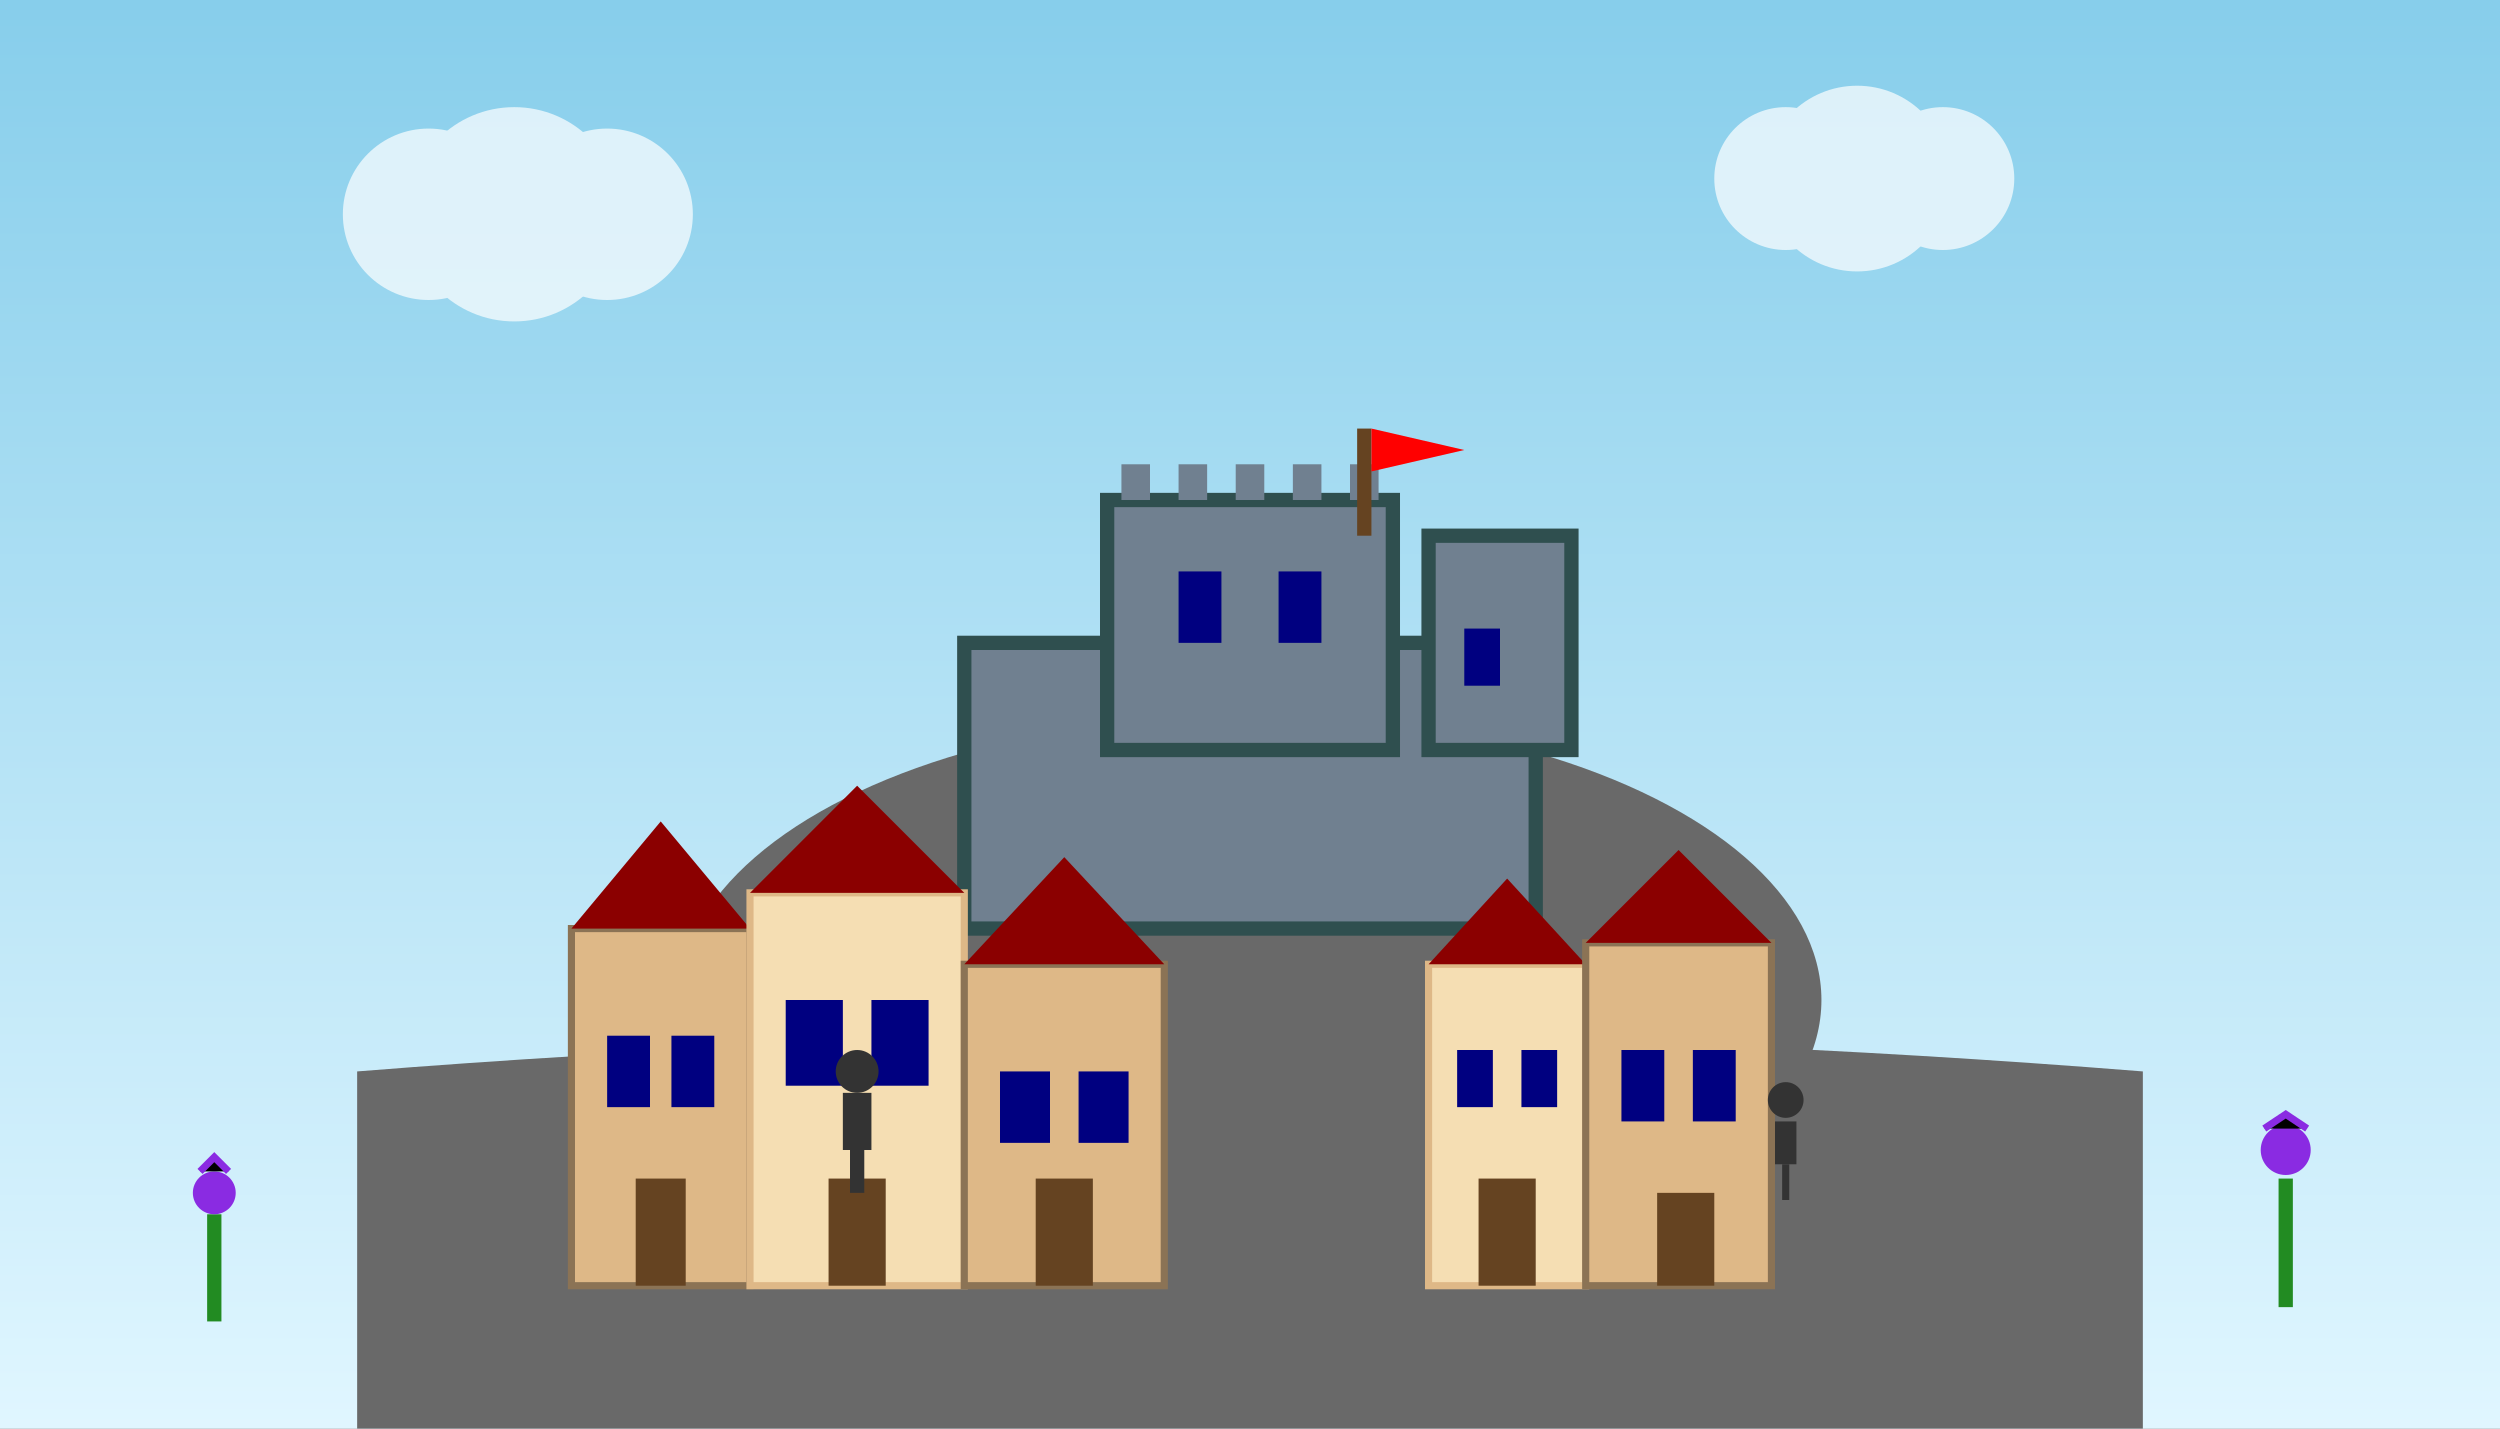 <svg width="350" height="200" viewBox="0 0 350 200" xmlns="http://www.w3.org/2000/svg">
    <rect x="0" y="0" width="350" height="200" fill="#808080" stroke="none"/>
    <!-- Sky gradient -->
    <defs>
        <linearGradient id="skyGradient" x1="0%" y1="0%" x2="0%" y2="100%">
            <stop offset="0%" style="stop-color:#87CEEB"/>
            <stop offset="100%" style="stop-color:#E0F6FF"/>
        </linearGradient>
    </defs>
    
    <!-- Sky background -->
    <rect width="350" height="200" fill="url(#skyGradient)"/>
    
    <!-- Edinburgh Castle on the hill -->
    <g transform="translate(175, 80)">
        <!-- Castle Rock hill -->
        <ellipse cx="0" cy="60" rx="80" ry="40" fill="#696969"/>
        
        <!-- Castle walls -->
        <rect x="-40" y="10" width="80" height="40" fill="#708090" stroke="#2F4F4F" stroke-width="2"/>
        
        <!-- Main keep -->
        <rect x="-20" y="-10" width="40" height="35" fill="#708090" stroke="#2F4F4F" stroke-width="2"/>
        
        <!-- Tower -->
        <rect x="25" y="-5" width="20" height="30" fill="#708090" stroke="#2F4F4F" stroke-width="2"/>
        
        <!-- Battlements -->
        <rect x="-18" y="-15" width="4" height="5" fill="#708090"/>
        <rect x="-10" y="-15" width="4" height="5" fill="#708090"/>
        <rect x="-2" y="-15" width="4" height="5" fill="#708090"/>
        <rect x="6" y="-15" width="4" height="5" fill="#708090"/>
        <rect x="14" y="-15" width="4" height="5" fill="#708090"/>
        
        <!-- Windows -->
        <rect x="-10" y="0" width="6" height="10" fill="#000080"/>
        <rect x="4" y="0" width="6" height="10" fill="#000080"/>
        <rect x="30" y="8" width="5" height="8" fill="#000080"/>
        
        <!-- Flag -->
        <rect x="15" y="-20" width="2" height="15" fill="#654321"/>
        <path d="M17 -20 L30 -17 L17 -14 Z" fill="#FF0000"/>
    </g>
    
    <!-- Royal Mile (street) -->
    <path d="M50 150 Q175 140 300 150 L300 200 L50 200 Z" fill="#696969"/>
    
    <!-- Traditional Edinburgh buildings along Royal Mile -->
    <g transform="translate(80, 130)">
        <!-- Building 1 -->
        <rect x="0" y="0" width="25" height="50" fill="#DEB887" stroke="#8B7355" stroke-width="1"/>
        <path d="M0 0 L12.5 -15 L25 0 Z" fill="#8B0000"/>
        <rect x="5" y="15" width="6" height="10" fill="#000080"/>
        <rect x="14" y="15" width="6" height="10" fill="#000080"/>
        <rect x="9" y="35" width="7" height="15" fill="#654321"/>
        
        <!-- Building 2 -->
        <rect x="25" y="-5" width="30" height="55" fill="#F5DEB3" stroke="#DEB887" stroke-width="1"/>
        <path d="M25 -5 L40 -20 L55 -5 Z" fill="#8B0000"/>
        <rect x="30" y="10" width="8" height="12" fill="#000080"/>
        <rect x="42" y="10" width="8" height="12" fill="#000080"/>
        <rect x="36" y="35" width="8" height="15" fill="#654321"/>
        
        <!-- Building 3 -->
        <rect x="55" y="5" width="28" height="45" fill="#DEB887" stroke="#8B7355" stroke-width="1"/>
        <path d="M55 5 L69 -10 L83 5 Z" fill="#8B0000"/>
        <rect x="60" y="20" width="7" height="10" fill="#000080"/>
        <rect x="71" y="20" width="7" height="10" fill="#000080"/>
        <rect x="65" y="35" width="8" height="15" fill="#654321"/>
    </g>
    
    <!-- More buildings on the other side -->
    <g transform="translate(200, 135)">
        <rect x="0" y="0" width="22" height="45" fill="#F5DEB3" stroke="#DEB887" stroke-width="1"/>
        <path d="M0 0 L11 -12 L22 0 Z" fill="#8B0000"/>
        <rect x="4" y="12" width="5" height="8" fill="#000080"/>
        <rect x="13" y="12" width="5" height="8" fill="#000080"/>
        <rect x="7" y="30" width="8" height="15" fill="#654321"/>
        
        <rect x="22" y="-3" width="26" height="48" fill="#DEB887" stroke="#8B7355" stroke-width="1"/>
        <path d="M22 -3 L35 -16 L48 -3 Z" fill="#8B0000"/>
        <rect x="27" y="12" width="6" height="10" fill="#000080"/>
        <rect x="37" y="12" width="6" height="10" fill="#000080"/>
        <rect x="32" y="32" width="8" height="13" fill="#654321"/>
    </g>
    
    <!-- Scottish thistles -->
    <g transform="translate(30, 170)">
        <rect x="-1" y="0" width="2" height="15" fill="#228B22"/>
        <circle cx="0" cy="-3" r="3" fill="#8A2BE2"/>
        <path d="M-2 -6 L0 -8 L2 -6" stroke="#8A2BE2" stroke-width="1"/>
    </g>
    
    <g transform="translate(320, 165)">
        <rect x="-1" y="0" width="2" height="18" fill="#228B22"/>
        <circle cx="0" cy="-4" r="3.5" fill="#8A2BE2"/>
        <path d="M-3 -7 L0 -9 L3 -7" stroke="#8A2BE2" stroke-width="1"/>
    </g>
    
    <!-- People silhouettes on Royal Mile -->
    <g transform="translate(120, 155)">
        <circle cx="0" cy="-5" r="3" fill="#333"/>
        <rect x="-2" y="-2" width="4" height="8" fill="#333"/>
        <rect x="-1" y="6" width="2" height="6" fill="#333"/>
    </g>
    
    <g transform="translate(250, 158)">
        <circle cx="0" cy="-4" r="2.5" fill="#333"/>
        <rect x="-1.5" y="-1" width="3" height="6" fill="#333"/>
        <rect x="-0.5" y="5" width="1" height="5" fill="#333"/>
    </g>
    
    <!-- Clouds -->
    <g opacity="0.7">
        <circle cx="60" cy="30" r="12" fill="white"/>
        <circle cx="72" cy="30" r="15" fill="white"/>
        <circle cx="85" cy="30" r="12" fill="white"/>
        
        <circle cx="250" cy="25" r="10" fill="white"/>
        <circle cx="260" cy="25" r="13" fill="white"/>
        <circle cx="272" cy="25" r="10" fill="white"/>
    </g>
</svg>
